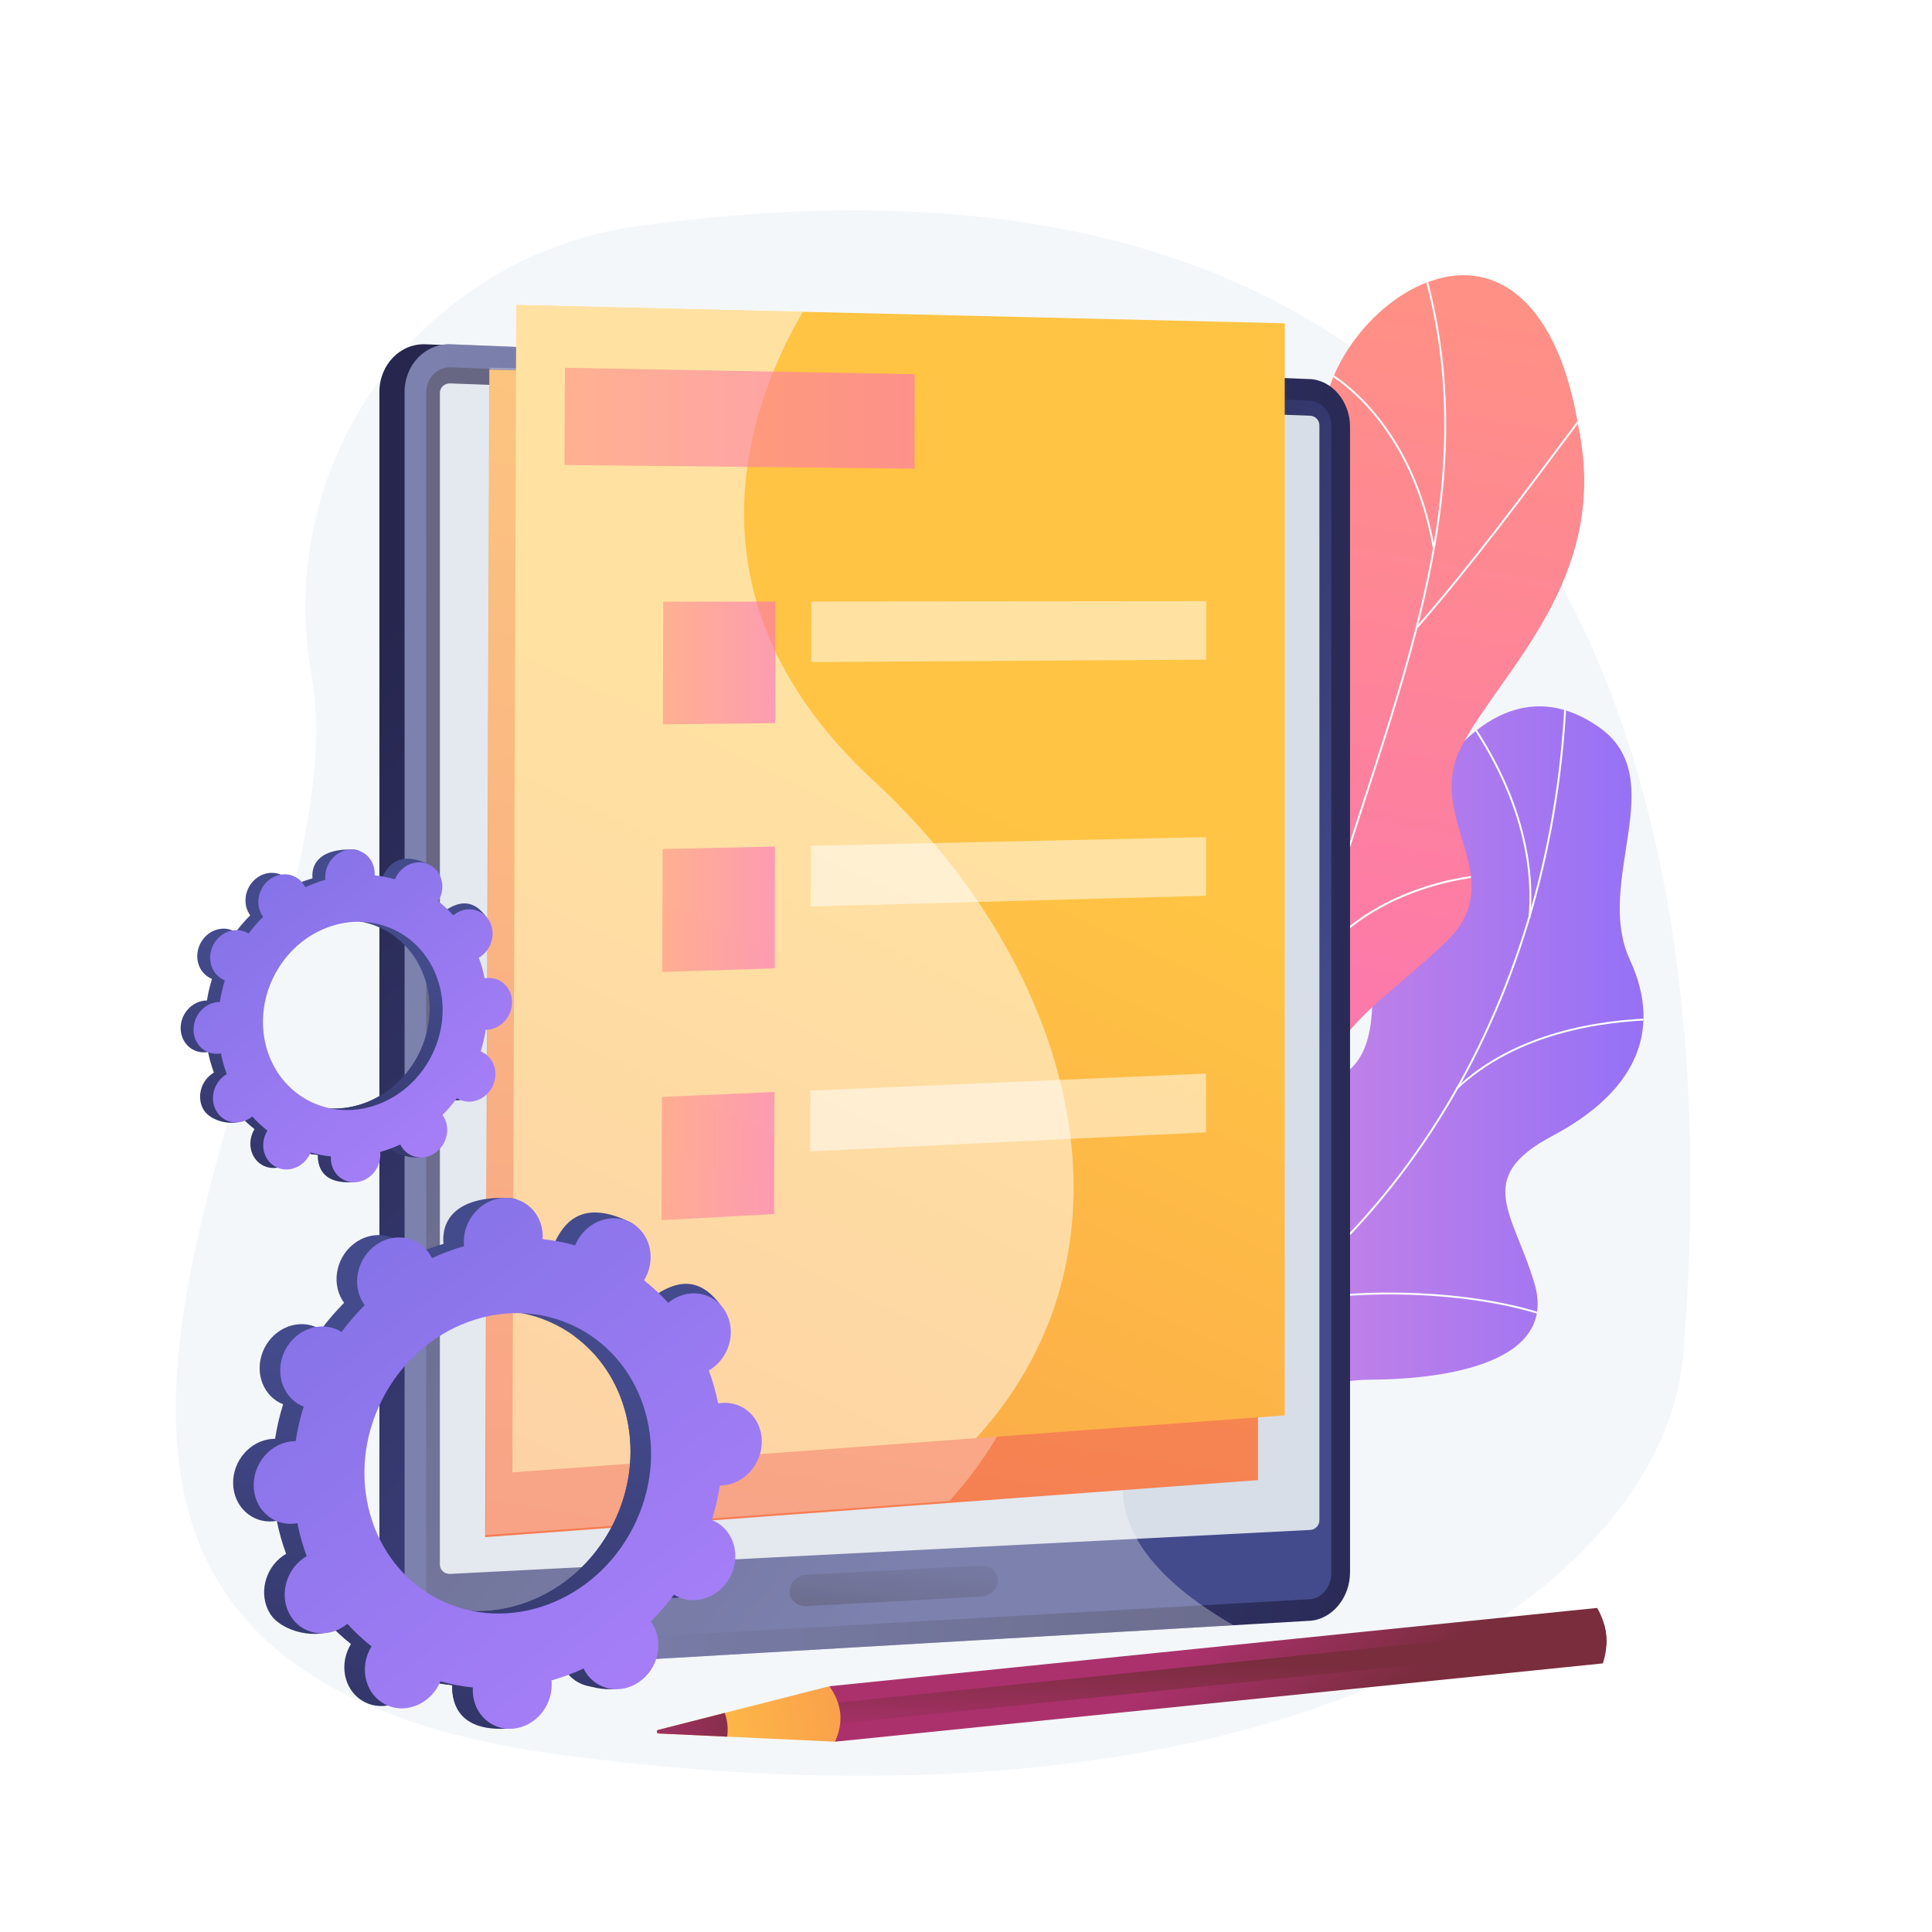 <?xml version="1.0" encoding="utf-8"?>
<!-- Generator: Adobe Illustrator 24.0.2, SVG Export Plug-In . SVG Version: 6.00 Build 0)  -->
<svg version="1.1" xmlns="http://www.w3.org/2000/svg" xmlns:xlink="http://www.w3.org/1999/xlink" x="0px" y="0px"
	 viewBox="0 0 3710 3710" style="enable-background:new 0 0 3710 3710;" xml:space="preserve">
<style type="text/css">
	.st0{fill:#FFFFFF;}
	.st1{fill:#F4F7FA;}
	.st2{fill:url(#SVGID_1_);}
	.st3{clip-path:url(#SVGID_3_);}
	.st4{fill:#FCFDFE;}
	.st5{clip-path:url(#SVGID_5_);fill:url(#SVGID_6_);}
	.st6{clip-path:url(#SVGID_5_);}
	.st7{fill:url(#SVGID_7_);}
	.st8{fill:url(#SVGID_8_);}
	.st9{fill:url(#SVGID_9_);}
	.st10{fill:#D8DEE8;}
	.st11{fill:url(#SVGID_10_);}
	.st12{fill:url(#SVGID_11_);}
	.st13{opacity:0.3;}
	.st14{fill:url(#SVGID_12_);}
	.st15{opacity:0.3;fill:#FFFFFF;}
	.st16{fill:url(#SVGID_13_);}
	.st17{opacity:0.5;fill:#FFFFFF;}
	.st18{opacity:0.6;fill:url(#SVGID_14_);}
	.st19{opacity:0.6;fill:url(#SVGID_15_);}
	.st20{opacity:0.6;fill:url(#SVGID_16_);}
	.st21{opacity:0.6;fill:url(#SVGID_17_);}
	.st22{fill:url(#SVGID_18_);}
	.st23{fill:url(#SVGID_19_);}
	.st24{fill:url(#SVGID_20_);}
	.st25{fill:url(#SVGID_21_);}
	.st26{fill:url(#SVGID_22_);}
	.st27{fill:url(#SVGID_23_);}
	.st28{fill:url(#SVGID_24_);}
	.st29{fill:url(#SVGID_25_);}
	.st30{fill:url(#SVGID_26_);}
	.st31{fill:url(#SVGID_27_);}
</style>
<g id="Background">
	<g>
		<g>
			<rect class="st0" width="3710" height="3710"/>
		</g>
	</g>
</g>
<g id="Illustration">
	<g>
		<path class="st1" d="M1222.21,434.51c-198.93,27.75-377.86,135.52-495.59,298.25s-164.43,366.63-128.36,564.22
			c112.93,618.8-918.5,1886.74,481.84,2073.39c1400.34,186.66,2119.73-317.77,2153.2-777.02
			C3265.21,2155.66,3393.58,131.55,1222.21,434.51z"/>
		<g>
			<g>
				<g>
					<linearGradient id="SVGID_1_" gradientUnits="userSpaceOnUse" x1="2096.851" y1="2091.454" x2="3156.026" y2="2091.454">
						<stop  offset="3.597120e-03" style="stop-color:#E38DDD"/>
						<stop  offset="1" style="stop-color:#9571F6"/>
					</linearGradient>
					<path class="st2" d="M2283.47,2826.52c-16.78-2.64-50.96-23.18-57.66-32.21c-44.6-60.07-135.42-167.12-128.59-245.93
						c1.17-13.46,61.75-24.31,70.54-36.45c36.95-16.3,50.78-19.66,78.29-52.41c81.23-96.68-92.71-287.22,117.42-346.73
						c153.92-43.59,281.36,12.53,271.47-224.82s189.85-663.86,435.45-491.72c140.95,98.79-10.33,296.23,59.44,446.86
						c66.31,143.13,3.25,257.73-149.09,338.34s-74,147.96-34.1,283.35c47.93,162.63-200.81,184.36-316.5,184.6
						C2536.96,2649.6,2299.86,2712.94,2283.47,2826.52z"/>
					<g>
						<defs>
							<path id="SVGID_2_" d="M2059.64,2526.95c33,112.01,61.96,227.35,94.58,340.32c66.24,7.21,144.33,14.08,161.27-67.14
								c23.55-112.92,221.76-151.23,314.85-150.92c115.21,0.38,364.32-21.95,316.31-184.42c-39.97-135.26-118.23-202.75,34.1-283.33
								c152.33-80.58,215.36-195.19,149.08-338.34c-69.75-150.64,81.49-347.98-59.44-446.85
								c-245.58-172.27-445.41,254.62-435.41,491.64s-117.95,182.29-271.4,224.65c-209.5,57.83-37.89,254.49-116.85,344.85
								C2184.81,2528.23,2137.95,2513.69,2059.64,2526.95z"/>
						</defs>
						<clipPath id="SVGID_3_">
							<use xlink:href="#SVGID_2_"  style="overflow:visible;"/>
						</clipPath>
						<g class="st3">
							<path class="st4" d="M2163.44,2678.24l-1.52-3.34c254.59-115.51,466.92-305.88,614.04-550.55
								c139.99-232.8,219.38-510.08,229.59-801.87l3.67,0.13c-10.23,292.4-89.81,570.29-230.11,803.63
								C2631.6,2371.55,2418.7,2562.42,2163.44,2678.24z"/>
							<path class="st4" d="M2974.29,2530.15c-143.23-51.41-384.95-59.35-538.83-17.72l-0.96-3.54
								c154.5-41.8,397.2-33.81,541.03,17.81L2974.29,2530.15z"/>
							<path class="st4" d="M2262.39,2631.97l-2.38-2.79c63.01-53.8,96.4-137.4,99.24-248.46c2.08-81.44-12-175.47-41.87-279.5
								l3.52-1.01c29.97,104.38,44.1,198.79,42.01,280.6C2360.05,2492.96,2326.23,2577.46,2262.39,2631.97z"/>
							<path class="st4" d="M2797.73,2092.35l-2.52-2.66c113.58-107.54,276.12-132.67,392.48-134.81l0.06,3.67
								C3072.05,1960.67,2910.46,1985.61,2797.73,2092.35z"/>
							<path class="st4" d="M2938.72,1763.23l-3.65-0.37c7.54-75.25-0.42-228.73-138.51-411.21l2.92-2.21
								C2938.33,1532.92,2946.32,1687.45,2938.72,1763.23z"/>
						</g>
					</g>
				</g>
			</g>
			<g>
				<g>
					<defs>
						<path id="SVGID_4_" d="M2453.3,2547.55c-91.17-12.28-182.28-26.65-273.24-43.1c-1.46,1.35-33.7-196.11,59.01-300.99
							c183.37-203.24,56.01-382.09,19.01-488.54c-58.97-150.02-31.92-333.56,134.5-301.27c162.08,27.58,182.56-305.66,151.53-561.81
							c-25.34-124.55,90.6-277.45,207.72-313.49c119.53-39.81,240.23,37.23,279.95,285.62c59.06,287.43-149.09,463.73-225.19,609.13
							c-74.88,142.73,104.73,255.29-37.19,382.68c-119.3,113.11-270.38,195.21-213.05,334.76
							C2615.19,2288.49,2602.89,2402,2453.3,2547.55z"/>
					</defs>
					<clipPath id="SVGID_5_">
						<use xlink:href="#SVGID_4_"  style="overflow:visible;"/>
					</clipPath>
					
						<linearGradient id="SVGID_6_" gradientUnits="userSpaceOnUse" x1="2343.184" y1="577.275" x2="1689.687" y2="2434.585" gradientTransform="matrix(-0.873 -0.487 -0.487 0.873 5080.304 1215.759)">
						<stop  offset="0" style="stop-color:#FF9085"/>
						<stop  offset="1" style="stop-color:#FB6FBB"/>
					</linearGradient>
					<path class="st5" d="M2453.3,2547.55c-91.17-12.28-182.28-26.65-273.24-43.1c-1.46,1.35-33.7-196.11,59.01-300.99
						c183.37-203.24,56.01-382.09,19.01-488.54c-58.4-149.91-30.63-313.36,122.62-317.64c169.94-8.07,197.33-289.84,163.41-545.44
						c-25.34-124.55,90.6-277.45,207.72-313.49c119.53-39.81,240.23,37.23,279.95,285.62c59.06,287.43-149.09,463.73-225.19,609.13
						c-74.88,142.73,104.73,255.29-37.19,382.68c-119.3,113.11-270.38,195.21-213.05,334.76
						C2615.19,2288.49,2602.89,2402,2453.3,2547.55z"/>
					<g class="st6">
						<path class="st4" d="M2331.72,2560.78l-3.66-0.01c-0.05-1.76,81.83-418.92,226.89-825.85
							c19.91-65.83,41.6-132.25,62.58-196.48c56.18-172,114.27-349.86,140.74-526.57c29.58-197.52,16.02-374.93-41.45-542.37
							l3.47-1.19c57.67,168.01,71.28,345.98,41.61,544.1c-26.51,177.01-84.65,355.02-140.88,527.16
							c-20.98,64.21-42.66,130.61-62.59,196.49C2420.1,2124.12,2332.74,2547.78,2331.72,2560.78z"/>
						<path class="st4" d="M2722.29,1206.05l-2.76-2.42c100.09-113.96,220.56-275.66,285.28-362.53
							c52.06-69.87,52.4-69.8,54.53-69.49l-0.52,3.63l0.26-1.82l0.77,1.63c-2.65,1.87-24.48,31.16-52.1,68.24
							C2943,930.2,2822.47,1091.97,2722.29,1206.05z"/>
						<path class="st4" d="M2751.1,1051.07c-22.57-128.95-76.81-213.29-118.34-261.33c-45.88-53.08-87.79-75.92-92.05-76.38
							c0.01,0.01,0.42,0.03,0.86-0.27l-2.08-3.02c0.92-0.63,2-0.49,4.47,0.54c11.29,4.74,53.58,30.48,98.28,84.68
							c56.31,68.26,95.2,156.49,112.46,255.15L2751.1,1051.07z"/>
						<path class="st4" d="M2472.58,2000.91l-3.65-0.39c12.85-120.38-16.74-249.33-87.93-383.28
							c-37.13-69.86-84.23-138.17-139.99-203.03c-4.04-4.7-5.46-6.37-5.91-7.12l3.15-1.88c0.33,0.54,2.63,3.22,5.54,6.61
							c55.94,65.07,103.19,133.6,140.44,203.7C2455.79,1750.13,2485.51,1879.79,2472.58,2000.91z"/>
						<path class="st4" d="M2512.06,1873.86l-3.14-1.89c107.03-177.71,336.94-192.68,338.85-192.08l1.39,1.7l-1.24,1.82l-0.6-1.71
							l-0.14,1.79c0,0-0.01,0-0.02,0C2844.15,1683.49,2617.49,1698.79,2512.06,1873.86z M2846.7,1679.94l0.61,1.72L2846.7,1679.94z"
							/>
						<path class="st4" d="M2346.08,2492.71l-3.67-0.09c1.29-52.36-18.51-141.34-120.11-267.92c-5.51-6.86-5.51-6.86-5.38-7.89
							l3.64,0.48l-1.82-0.24l1.67-0.71c0.29,0.52,2.35,3.09,4.74,6.07C2327.46,2349.85,2347.38,2439.74,2346.08,2492.71z"/>
						<path class="st4" d="M2367.99,2393.85l-3.53-0.98c11.05-39.94,55.5-118.49,229.04-195.71c2.4-1.07,3.94-1.75,4.49-2.04
							l1.72,3.24c-0.58,0.31-2.2,1.03-4.72,2.15C2422.83,2277.12,2378.87,2354.53,2367.99,2393.85z"/>
					</g>
				</g>
			</g>
		</g>
		<g>
			<g>
				
					<linearGradient id="SVGID_7_" gradientUnits="userSpaceOnUse" x1="2655.325" y1="4588.883" x2="893.544" y2="6187.68" gradientTransform="matrix(0 -1 1 0 -3755.802 3738.606)">
					<stop  offset="3.597000e-03" style="stop-color:#26264F"/>
					<stop  offset="1" style="stop-color:#444B8C"/>
				</linearGradient>
				<path class="st7" d="M2544.05,3019.24c0,48.86-34.67,90.64-77.42,93.14l-1649.13,96.25c-48.98,2.86-88.96-37.57-88.96-90.12
					V752.84c0-52.56,39.99-93.69,88.96-91.71l1649.13,66.83c42.75,1.73,77.42,42.89,77.42,91.76V3019.24z"/>
				<linearGradient id="SVGID_8_" gradientUnits="userSpaceOnUse" x1="812.285" y1="1936.298" x2="2821.53" y2="1880.313">
					<stop  offset="0" style="stop-color:#444B8C"/>
					<stop  offset="0.996" style="stop-color:#26264F"/>
				</linearGradient>
				<path class="st8" d="M2592.47,3019.24c0,48.86-34.67,90.64-77.42,93.14l-1649.13,96.25c-48.98,2.86-88.96-37.57-88.96-90.12
					V752.84c0-52.56,39.98-93.69,88.96-91.71l1649.13,66.83c42.75,1.73,77.42,42.89,77.42,91.76V3019.24z"/>
				
					<linearGradient id="SVGID_9_" gradientUnits="userSpaceOnUse" x1="1324.404" y1="5990.061" x2="2319.708" y2="4773.579" gradientTransform="matrix(0 -1 1 0 -3755.802 3738.606)">
					<stop  offset="0" style="stop-color:#444B8C"/>
					<stop  offset="0.996" style="stop-color:#26264F"/>
				</linearGradient>
				<path class="st9" d="M818.45,754.37v2361.88c0,28.09,21.28,49.66,47.47,48.17l1304.28-73.89l344.84-19.54
					c22.91-1.3,41.44-23.59,41.44-49.78V818.39c0-26.2-18.54-48.16-41.44-49.04l-357.29-13.87L865.92,705.35
					C839.73,704.33,818.45,726.28,818.45,754.37z"/>
				<path class="st10" d="M2533.64,2919.34c0,9.75-7.81,18.07-17.42,18.56l-1651.63,84.45c-10.98,0.56-19.91-7.47-19.91-17.89
					V754.41c0-10.43,8.94-18.58,19.91-18.17l1651.63,62.11c9.6,0.36,17.42,8.58,17.42,18.33V2919.34z"/>
				<linearGradient id="SVGID_10_" gradientUnits="userSpaceOnUse" x1="1732.439" y1="2921.067" x2="1699.216" y2="3174.078">
					<stop  offset="0" style="stop-color:#444B8C"/>
					<stop  offset="0.996" style="stop-color:#26264F"/>
				</linearGradient>
				<path class="st11" d="M1884.31,3065.77l-335.37,18.44c-17.93,0.99-32.49-11.45-32.49-27.77v-1.23
					c0-16.32,14.55-30.32,32.49-31.27l335.37-17.64c17.43-0.92,31.54,11.36,31.54,27.43v1.21
					C1915.85,3051.02,1901.74,3064.82,1884.31,3065.77z"/>
				<linearGradient id="SVGID_11_" gradientUnits="userSpaceOnUse" x1="1709.226" y1="729.021" x2="1728.043" y2="749.756">
					<stop  offset="0" style="stop-color:#FF9085"/>
					<stop  offset="1" style="stop-color:#FB6FBB"/>
				</linearGradient>
				<path class="st12" d="M1734.92,739.07c0,8.68-7.68,15.43-17.17,15.07c-9.49-0.36-17.19-7.71-17.19-16.4
					c0-8.7,7.7-15.44,17.19-15.07C1727.24,723.05,1734.92,730.39,1734.92,739.07z"/>
			</g>
			<g class="st13">
				<path class="st0" d="M2155.97,2864.42c-6.72-144.15,153.55-228.69,138.15-432.05c-1.39-18.35-15.71-175.71-142.36-282.38
					c-113.73-95.78-209.33-59.75-419.83-136.15c-147.53-53.55-313.39-113.74-380.47-234.52
					c-133.21-239.85,247.45-479.42,169.54-789.92c-22.33-88.97-85.36-198.04-251.85-311.93l-403.23-16.34
					c-48.98-1.98-88.96,39.15-88.96,91.71v2365.67c0,52.56,39.98,92.98,88.96,90.12l1502.59-87.7
					C2208.47,3028.41,2159.47,2939.52,2155.97,2864.42z"/>
			</g>
		</g>
		<g>
			<g>
				<linearGradient id="SVGID_12_" gradientUnits="userSpaceOnUse" x1="1391.36" y1="3592.904" x2="2000.038" y2="-269.55">
					<stop  offset="3.597000e-03" style="stop-color:#F36F56"/>
					<stop  offset="1" style="stop-color:#FFC444"/>
				</linearGradient>
				<polygon class="st14" points="2415.69,2842.28 931.68,2951.72 939.65,709.89 2415.69,745.16 				"/>
				<polygon class="st0" points="1703.16,1024.3 1031.15,1017.32 1031.74,830.52 1703.45,842.96 				"/>
				<polygon class="st0" points="1420.54,1497.43 1204.87,1499.74 1205.51,1264.14 1421.07,1264.17 				"/>
				<polygon class="st0" points="2248.13,1375.53 1489.67,1380.13 1489.91,1263.83 2248.17,1263.18 				"/>
				<polygon class="st0" points="1419.49,1968.24 1203.57,1975.29 1204.22,1739.17 1420.02,1734.47 				"/>
				<polygon class="st0" points="2247.98,1828.89 1488.7,1849.48 1488.94,1732.93 2248.02,1716.31 				"/>
				<polygon class="st0" points="1418.44,2440.06 1202.28,2451.87 1202.92,2215.24 1418.96,2205.79 				"/>
				<polygon class="st0" points="2247.82,2283.19 1487.72,2319.83 1487.96,2203.04 2247.86,2170.38 				"/>
			</g>
			<path class="st15" d="M1823.17,2882.22l-890.68,65.7l7.56-2241.83l550.19,13.15c-107.58,185.03-238.85,554.65,136.56,901.06
				C2008.33,1972.35,2161.28,2510.58,1823.17,2882.22z"/>
			<linearGradient id="SVGID_13_" gradientUnits="userSpaceOnUse" x1="-94.668" y1="5521.956" x2="1804.838" y2="1491.29">
				<stop  offset="3.597000e-03" style="stop-color:#F36F56"/>
				<stop  offset="1" style="stop-color:#FFC444"/>
			</linearGradient>
			<polygon class="st16" points="2467.04,620.8 2467.04,2717.95 1874.53,2761.68 983.85,2827.38 991.4,585.54 1541.59,598.69 			"/>
			<path class="st17" d="M1874.53,2761.68l-890.68,65.7l7.56-2241.83l550.19,13.15c-107.58,185.03-238.85,554.65,136.56,901.06
				C2059.68,1851.81,2212.63,2390.03,1874.53,2761.68z"/>
			<linearGradient id="SVGID_14_" gradientUnits="userSpaceOnUse" x1="1084.124" y1="803.063" x2="1756.423" y2="803.063">
				<stop  offset="0" style="stop-color:#FF9085"/>
				<stop  offset="1" style="stop-color:#FB6FBB"/>
			</linearGradient>
			<polygon class="st18" points="1756.13,899.95 1084.12,892.97 1084.71,706.18 1756.42,718.62 			"/>
			<linearGradient id="SVGID_15_" gradientUnits="userSpaceOnUse" x1="1272.977" y1="1273.137" x2="1489.172" y2="1273.137">
				<stop  offset="0" style="stop-color:#FF9085"/>
				<stop  offset="1" style="stop-color:#FB6FBB"/>
			</linearGradient>
			<polygon class="st19" points="1488.65,1388.62 1272.98,1390.94 1273.62,1155.33 1489.17,1155.36 			"/>
			<polygon class="st17" points="2316.24,1266.72 1557.78,1271.33 1558.02,1155.03 2316.28,1154.38 			"/>
			<linearGradient id="SVGID_16_" gradientUnits="userSpaceOnUse" x1="1271.681" y1="1746.078" x2="1488.121" y2="1746.078">
				<stop  offset="0" style="stop-color:#FF9085"/>
				<stop  offset="1" style="stop-color:#FB6FBB"/>
			</linearGradient>
			<polygon class="st20" points="1487.6,1859.43 1271.68,1866.49 1272.32,1630.37 1488.12,1625.67 			"/>
			<polygon class="st17" points="2316.08,1720.08 1556.8,1740.68 1557.04,1624.13 2316.12,1607.51 			"/>
			<linearGradient id="SVGID_17_" gradientUnits="userSpaceOnUse" x1="1270.382" y1="2220.029" x2="1487.068" y2="2220.029">
				<stop  offset="0" style="stop-color:#FF9085"/>
				<stop  offset="1" style="stop-color:#FB6FBB"/>
			</linearGradient>
			<polygon class="st21" points="1486.55,2331.26 1270.38,2343.07 1271.03,2106.44 1487.07,2096.99 			"/>
			<polygon class="st17" points="2315.93,2174.38 1555.82,2211.03 1556.07,2094.23 2315.97,2061.57 			"/>
		</g>
		<g>
			
				<linearGradient id="SVGID_18_" gradientUnits="userSpaceOnUse" x1="10575.57" y1="-556.777" x2="10833.53" y2="-393.951" gradientTransform="matrix(0.101 0.995 0.995 -0.101 1778.656 -7410.654)">
				<stop  offset="0" style="stop-color:#AB316D"/>
				<stop  offset="1" style="stop-color:#792D3D"/>
			</linearGradient>
			<path class="st22" d="M3077.89,3194.19c12.16-37.1,8.54-72.6-10.86-106.49l-1474.45,150.37l10.86,106.49L3077.89,3194.19z"/>
			
				<linearGradient id="SVGID_19_" gradientUnits="userSpaceOnUse" x1="10775.711" y1="-540.01" x2="10598.17" y2="-514.385" gradientTransform="matrix(0.101 0.995 0.995 -0.101 1778.656 -7410.654)">
				<stop  offset="0" style="stop-color:#AB316D"/>
				<stop  offset="1" style="stop-color:#792D3D"/>
			</linearGradient>
			<path class="st23" d="M3080.45,3119.44c3.64,13.12,5.06,26.46,4.24,40.03L1600,3310.89l-4.08-40.05L3080.45,3119.44z"/>
			
				<linearGradient id="SVGID_20_" gradientUnits="userSpaceOnUse" x1="10661.806" y1="-1602.71" x2="10574.229" y2="-729.136" gradientTransform="matrix(0.101 0.995 0.995 -0.101 1778.656 -7410.654)">
				<stop  offset="0" style="stop-color:#FFC444"/>
				<stop  offset="0.996" style="stop-color:#F36F56"/>
			</linearGradient>
			<path class="st24" d="M1603.44,3344.56c16.93-37.18,13.55-72.7-10.86-106.49l-328.69,83.82c-3.76,1.11-3.2,6.6,0.71,6.92
				L1603.44,3344.56z"/>
			
				<linearGradient id="SVGID_21_" gradientUnits="userSpaceOnUse" x1="10632.81" y1="-1679.062" x2="10625.491" y2="-1364.361" gradientTransform="matrix(0.101 0.995 0.995 -0.101 1778.656 -7410.654)">
				<stop  offset="0" style="stop-color:#AB316D"/>
				<stop  offset="1" style="stop-color:#792D3D"/>
			</linearGradient>
			<path class="st25" d="M1263.89,3321.89l127.77-32.58c5.38,14.9,6.92,30.11,4.71,45.63l-131.77-6.12
				C1260.69,3328.49,1260.13,3323,1263.89,3321.89z"/>
		</g>
		<g>
			<linearGradient id="SVGID_22_" gradientUnits="userSpaceOnUse" x1="957.137" y1="2633.035" x2="808.595" y2="3821.374">
				<stop  offset="0" style="stop-color:#444B8C"/>
				<stop  offset="0.996" style="stop-color:#26264F"/>
			</linearGradient>
			<path class="st26" d="M1260.27,3060.83c36.68,18.62,82.77,1.52,102.93-38.19c20.17-39.72,6.78-87.01-29.9-105.64
				c-1.9-0.97-3.84-1.78-5.79-2.55c6.82-21.98,11.95-44.13,15.4-66.29c2.1-0.01,4.21-0.04,6.36-0.23
				c41.85-3.73,75.06-42.19,74.19-85.9c-0.88-43.71-35.51-76.12-77.36-72.39c-2.19,0.2-4.34,0.54-6.47,0.92
				c-4.37-21.66-10.36-42.82-17.92-63.3c1.93-1.13,3.84-2.29,5.71-3.6c35.8-25.08,47.25-74.59,25.57-110.58
				c-21.68-35.99-68.29-44.83-104.09-19.74c-1.84,1.29-3.56,2.67-5.27,4.08c-14.14-15.63-29.65-30.12-46.43-43.34
				c1.18-1.93,2.33-3.89,3.38-5.95c20.17-39.72,46.52-83.11,9.55-101.15c-85.52-41.75-122.22-6.01-142.39,33.71
				c-1.04,2.06-1.94,4.15-2.81,6.24c-20.58-5.75-41.43-9.72-62.39-11.91c0.13-2.21,0.23-4.42,0.19-6.66
				c-0.88-43.71,12.09-67.36-29.92-68.18c-91.61-1.78-122.51,37.98-121.64,81.69c0.05,2.29,0.24,4.52,0.46,6.74
				c-20.99,5.98-41.61,13.63-61.68,22.89c-0.95-1.95-1.94-3.89-3.08-5.77c-21.68-35.99-68.29-44.83-104.09-19.74
				c-35.81,25.09-47.25,74.59-25.57,110.58c1.11,1.84,2.33,3.57,3.56,5.27c-15.86,15.86-30.71,33.08-44.43,51.55
				c-1.77-1.11-3.57-2.2-5.47-3.17c-36.68-18.62-82.77-1.52-102.93,38.19s-6.78,87.02,29.9,105.64c1.9,0.96,3.84,1.78,5.79,2.55
				c-6.81,21.98-11.95,44.13-15.4,66.29c-2.1,0.01-4.21,0.04-6.36,0.23c-41.85,3.73-75.07,42.19-74.19,85.9
				c0.88,43.71,35.51,76.12,77.36,72.39c2.19-0.19,4.34-0.54,6.47-0.92c4.37,21.66,10.36,42.82,17.92,63.3
				c-1.92,1.13-3.84,2.29-5.71,3.6c-35.8,25.08-47.25,74.59-25.57,110.58c21.68,35.99,93.47,52.71,129.28,27.62
				c1.84-1.29-21.62-10.55-19.92-11.96c14.14,15.63,29.65,30.12,46.43,43.34c-1.18,1.93-2.33,3.89-3.38,5.95
				c-20.17,39.72-6.78,87.01,29.9,105.64c36.68,18.62,82.77,1.52,102.93-38.2c1.04-2.06,1.95-4.15,2.81-6.24
				c20.58,5.75,41.43,9.72,62.39,11.91c-0.13,2.21-0.23,4.42-0.19,6.66c0.88,43.71,35.51,76.12,77.36,72.39
				c41.85-3.73,75.07-42.19,74.19-85.9c-0.05-2.28-0.24-4.52-0.46-6.74c20.99-5.98,41.61-13.63,61.68-22.89
				c0.95,1.95,1.94,3.89,3.08,5.77c21.68,35.99,68.29,44.83,104.09,19.74c35.81-25.09,47.25-74.59,25.57-110.58
				c-1.11-1.84-2.33-3.57-3.56-5.27c15.86-15.86,30.71-33.08,44.43-51.55C1256.57,3058.78,1258.37,3059.87,1260.27,3060.83z
				 M803,3066.63c-133.18-67.62-181.79-239.34-108.57-383.55c73.22-144.21,240.54-206.3,373.72-138.68
				c133.18,67.62,181.79,239.34,108.57,383.55C1103.51,3072.17,936.19,3134.25,803,3066.63z"/>
			<linearGradient id="SVGID_23_" gradientUnits="userSpaceOnUse" x1="1173.32" y1="2660.058" x2="1024.777" y2="3848.401">
				<stop  offset="0" style="stop-color:#444B8C"/>
				<stop  offset="0.996" style="stop-color:#26264F"/>
			</linearGradient>
			<path class="st27" d="M1349.27,2847.93c41.85-3.73,75.06-42.19,74.19-85.9c-0.88-43.71-35.51-76.12-77.36-72.39
				c-2.19,0.19-4.34,0.54-6.47,0.92c-4.37-21.66-10.36-42.82-17.92-63.3c1.93-1.12,3.84-2.29,5.71-3.6
				c35.8-25.08,80.1-85.7,54.84-119.27c-47.94-63.72-97.56-36.14-133.37-11.06c-1.84,1.29-3.56,2.67-5.27,4.08
				c-14.14-15.63-29.65-30.12-46.43-43.34c1.18-1.93,2.33-3.89,3.38-5.95c10.98-21.62,11.94-45.45,4.69-65.71
				c-34.58,60.87-68.7,121.99-102.21,183.45c106.25,77.86,140.08,231.29,73.66,362.09c-56.28,110.85-168.15,173.09-277.38,165.29
				c-4.87,12.64-9.66,25.34-14.88,37.86c-14.16,33.96-30.25,67.23-46.35,100.44c10.13,1.91,20.3,3.41,30.51,4.48
				c-0.13,2.21-0.23,4.42-0.19,6.66c0.88,43.71,27.41,80.85,103.26,76.82c41.96-2.23,49.17-46.62,48.29-90.33
				c-0.05-2.28-0.24-4.52-0.46-6.74c20.99-5.98,41.61-13.63,61.68-22.89c0.95,1.95,1.94,3.89,3.08,5.77
				c21.68,35.99,96.91,51.28,132.71,26.19c35.81-25.09,18.63-81.05-3.05-117.04c-1.11-1.84-2.33-3.57-3.56-5.27
				c15.86-15.86,30.71-33.08,44.43-51.55c1.77,1.11,3.57,2.2,5.47,3.16c36.68,18.63,82.77,1.52,102.93-38.19
				c20.17-39.72,6.78-87.02-29.9-105.64c-1.9-0.96-3.84-1.78-5.79-2.55c6.82-21.98,11.95-44.13,15.4-66.28
				C1345.02,2848.15,1347.13,2848.12,1349.27,2847.93z"/>
			<linearGradient id="SVGID_24_" gradientUnits="userSpaceOnUse" x1="1359.261" y1="3296.699" x2="-43.607" y2="1519.734">
				<stop  offset="0" style="stop-color:#AA80F9"/>
				<stop  offset="0.996" style="stop-color:#6165D7"/>
			</linearGradient>
			<path class="st28" d="M1299.73,3065.32c36.68,18.62,82.77,1.52,102.93-38.2s6.78-87.01-29.9-105.64
				c-1.9-0.96-3.84-1.78-5.79-2.55c6.82-21.98,11.95-44.13,15.4-66.29c2.1-0.01,4.21-0.04,6.36-0.23
				c41.85-3.73,75.06-42.19,74.19-85.9c-0.88-43.71-35.51-76.12-77.36-72.39c-2.19,0.2-4.34,0.54-6.47,0.92
				c-4.37-21.66-10.36-42.82-17.92-63.3c1.93-1.13,3.84-2.29,5.71-3.6c35.8-25.08,47.25-74.59,25.57-110.58
				c-21.68-35.99-68.29-44.83-104.09-19.74c-1.84,1.29-3.56,2.67-5.27,4.08c-14.14-15.63-29.65-30.12-46.43-43.34
				c1.18-1.93,2.33-3.89,3.38-5.95c20.17-39.72,6.78-87.01-29.9-105.64c-36.68-18.62-82.77-1.52-102.93,38.2
				c-1.05,2.06-1.95,4.15-2.81,6.24c-20.58-5.75-41.43-9.72-62.39-11.91c0.13-2.21,0.23-4.42,0.19-6.66
				c-0.88-43.71-35.51-76.12-77.36-72.39c-41.85,3.73-75.07,42.19-74.19,85.9c0.05,2.29,0.24,4.52,0.46,6.74
				c-20.99,5.98-41.61,13.64-61.68,22.89c-0.95-1.95-1.94-3.89-3.08-5.77c-21.68-35.99-68.29-44.83-104.09-19.74
				c-35.81,25.09-47.25,74.59-25.57,110.58c1.11,1.84,2.33,3.57,3.56,5.27c-15.86,15.86-30.71,33.08-44.43,51.55
				c-1.77-1.11-3.57-2.2-5.47-3.17c-36.68-18.62-82.77-1.52-102.93,38.2c-20.17,39.72-6.78,87.01,29.9,105.64
				c1.9,0.97,3.84,1.78,5.79,2.55c-6.82,21.98-11.95,44.13-15.4,66.29c-2.1,0.01-4.21,0.04-6.36,0.23
				c-41.85,3.73-75.07,42.19-74.19,85.9c0.88,43.71,35.51,76.12,77.36,72.39c2.19-0.19,4.33-0.54,6.47-0.92
				c4.37,21.66,10.36,42.82,17.92,63.3c-1.92,1.13-3.84,2.29-5.71,3.6c-35.81,25.08-47.25,74.59-25.57,110.58
				c21.68,35.99,68.29,44.83,104.09,19.74c1.83-1.29,3.56-2.67,5.27-4.08c14.14,15.63,29.65,30.12,46.43,43.34
				c-1.18,1.93-2.34,3.89-3.38,5.95c-20.17,39.72-6.78,87.01,29.9,105.64c36.68,18.62,82.77,1.52,102.93-38.2
				c1.05-2.06,1.94-4.15,2.81-6.24c20.58,5.75,41.43,9.72,62.39,11.91c-0.13,2.21-0.23,4.42-0.19,6.66
				c0.88,43.71,35.51,76.12,77.36,72.39c41.85-3.73,75.07-42.19,74.19-85.9c-0.04-2.28-0.24-4.52-0.46-6.74
				c20.99-5.98,41.61-13.63,61.68-22.89c0.95,1.95,1.94,3.89,3.08,5.77c21.68,35.99,68.29,44.83,104.09,19.74
				c35.81-25.09,47.25-74.59,25.57-110.58c-1.11-1.84-2.33-3.57-3.56-5.27c15.86-15.86,30.71-33.08,44.43-51.55
				C1296.03,3063.26,1297.83,3064.35,1299.73,3065.32z M842.46,3071.12c-133.18-67.62-181.79-239.34-108.58-383.55
				c73.22-144.21,240.54-206.3,373.72-138.68s181.79,239.34,108.58,383.55C1142.96,3076.65,975.64,3138.74,842.46,3071.12z"/>
		</g>
		<g>
			<linearGradient id="SVGID_25_" gradientUnits="userSpaceOnUse" x1="666.23" y1="1839.901" x2="573.129" y2="2584.713">
				<stop  offset="0" style="stop-color:#444B8C"/>
				<stop  offset="0.996" style="stop-color:#26264F"/>
			</linearGradient>
			<path class="st29" d="M856.23,2108.03c22.99,11.67,51.87,0.96,64.51-23.94c12.64-24.89,4.25-54.54-18.74-66.21
				c-1.19-0.61-2.41-1.11-3.63-1.6c4.27-13.77,7.49-27.66,9.65-41.55c1.32,0,2.64-0.03,3.98-0.15c26.23-2.34,47.05-26.44,46.5-53.84
				c-0.55-27.4-22.26-47.71-48.49-45.37c-1.37,0.12-2.72,0.34-4.06,0.58c-2.74-13.58-6.49-26.84-11.23-39.67
				c1.21-0.71,2.41-1.44,3.58-2.26c22.44-15.72,29.62-46.75,16.03-69.31c-13.59-22.56-42.8-28.1-65.24-12.37
				c-1.15,0.81-2.23,1.68-3.3,2.56c-8.86-9.8-18.58-18.88-29.1-27.17c0.74-1.21,1.46-2.44,2.12-3.73
				c12.64-24.89,29.16-52.09,5.98-63.4c-53.6-26.17-76.6-3.77-89.24,21.13c-0.65,1.29-1.22,2.6-1.76,3.91
				c-12.9-3.6-25.96-6.09-39.11-7.47c0.08-1.38,0.15-2.77,0.12-4.18c-0.55-27.39,7.58-42.22-18.75-42.73
				c-57.42-1.12-76.79,23.8-76.24,51.2c0.03,1.43,0.15,2.83,0.29,4.22c-13.16,3.75-26.08,8.55-38.66,14.35
				c-0.6-1.22-1.22-2.44-1.93-3.62c-13.59-22.56-42.8-28.1-65.24-12.37c-22.44,15.72-29.62,46.75-16.03,69.31
				c0.7,1.16,1.46,2.24,2.23,3.3c-9.94,9.94-19.25,20.73-27.85,32.31c-1.11-0.7-2.24-1.38-3.43-1.98
				c-22.99-11.67-51.88-0.96-64.51,23.94c-12.64,24.89-4.25,54.54,18.74,66.21c1.19,0.6,2.41,1.11,3.63,1.6
				c-4.27,13.77-7.49,27.66-9.65,41.55c-1.32,0-2.64,0.03-3.98,0.14c-26.23,2.34-47.05,26.44-46.5,53.84
				c0.55,27.4,22.26,47.71,48.49,45.37c1.37-0.12,2.72-0.34,4.06-0.58c2.74,13.58,6.49,26.84,11.23,39.67
				c-1.21,0.71-2.41,1.44-3.58,2.26c-22.44,15.72-29.62,46.75-16.03,69.31c13.59,22.56,58.59,33.04,81.03,17.31
				c1.15-0.81-13.55-6.62-12.48-7.5c8.86,9.8,18.59,18.88,29.1,27.17c-0.74,1.21-1.46,2.44-2.12,3.73
				c-12.64,24.89-4.25,54.54,18.74,66.21c22.99,11.67,51.88,0.95,64.51-23.94c0.65-1.29,1.22-2.6,1.76-3.91
				c12.9,3.6,25.96,6.09,39.11,7.46c-0.08,1.38-0.15,2.77-0.12,4.18c0.55,27.39,22.26,47.71,48.49,45.37
				c26.23-2.34,47.05-26.44,46.5-53.84c-0.03-1.43-0.15-2.83-0.29-4.22c13.16-3.75,26.08-8.55,38.66-14.35
				c0.6,1.22,1.22,2.44,1.93,3.61c13.59,22.56,42.8,28.1,65.24,12.37c22.44-15.72,29.62-46.75,16.03-69.31
				c-0.7-1.15-1.46-2.23-2.23-3.3c9.94-9.94,19.25-20.73,27.85-32.31C853.91,2106.74,855.03,2107.43,856.23,2108.03z
				 M569.62,2111.67c-83.47-42.38-113.94-150.01-68.05-240.4c45.89-90.39,150.76-129.3,234.24-86.92
				c83.47,42.38,113.94,150.01,68.05,240.4C757.97,2115.13,653.1,2154.05,569.62,2111.67z"/>
			<linearGradient id="SVGID_26_" gradientUnits="userSpaceOnUse" x1="801.726" y1="1856.839" x2="708.625" y2="2601.652">
				<stop  offset="0" style="stop-color:#444B8C"/>
				<stop  offset="0.996" style="stop-color:#26264F"/>
			</linearGradient>
			<path class="st30" d="M912.01,1974.59c26.23-2.34,47.05-26.44,46.5-53.84c-0.55-27.4-22.26-47.71-48.49-45.37
				c-1.37,0.12-2.72,0.34-4.06,0.58c-2.74-13.58-6.49-26.84-11.23-39.67c1.21-0.7,2.41-1.44,3.58-2.26
				c22.44-15.72,50.2-53.71,34.37-74.75c-30.05-39.94-61.15-22.65-83.59-6.93c-1.15,0.81-2.23,1.68-3.3,2.56
				c-8.86-9.8-18.59-18.88-29.1-27.17c0.74-1.21,1.46-2.44,2.12-3.73c6.88-13.55,7.49-28.49,2.94-41.19
				c-21.68,38.15-43.06,76.46-64.06,114.98c66.59,48.8,87.79,144.96,46.17,226.95c-35.27,69.47-105.39,108.49-173.85,103.6
				c-3.05,7.92-6.05,15.88-9.32,23.73c-8.87,21.29-18.96,42.13-29.05,62.96c6.35,1.2,12.73,2.14,19.12,2.81
				c-0.08,1.39-0.15,2.77-0.12,4.18c0.55,27.4,17.18,50.67,64.72,48.15c26.3-1.4,30.82-29.22,30.27-56.62
				c-0.03-1.43-0.15-2.83-0.29-4.22c13.16-3.75,26.08-8.55,38.66-14.35c0.6,1.22,1.22,2.44,1.93,3.61
				c13.59,22.56,60.74,32.14,83.18,16.42c22.44-15.72,11.68-50.8-1.91-73.35c-0.7-1.16-1.46-2.24-2.23-3.3
				c9.94-9.94,19.25-20.73,27.85-32.31c1.11,0.7,2.24,1.38,3.43,1.98c22.99,11.67,51.87,0.96,64.51-23.94
				c12.64-24.89,4.25-54.54-18.74-66.21c-1.19-0.6-2.41-1.11-3.63-1.6c4.27-13.77,7.49-27.66,9.65-41.54
				C909.34,1974.73,910.66,1974.71,912.01,1974.59z"/>
			<linearGradient id="SVGID_27_" gradientUnits="userSpaceOnUse" x1="918.268" y1="2255.864" x2="38.997" y2="1142.121">
				<stop  offset="0" style="stop-color:#AA80F9"/>
				<stop  offset="0.996" style="stop-color:#6165D7"/>
			</linearGradient>
			<path class="st31" d="M880.95,2110.84c22.99,11.67,51.87,0.96,64.51-23.94c12.64-24.89,4.25-54.54-18.74-66.21
				c-1.19-0.6-2.41-1.11-3.63-1.6c4.27-13.77,7.49-27.66,9.65-41.55c1.32,0,2.64-0.03,3.98-0.15c26.23-2.34,47.05-26.44,46.5-53.84
				c-0.55-27.4-22.26-47.71-48.49-45.37c-1.37,0.12-2.72,0.34-4.06,0.58c-2.74-13.58-6.49-26.84-11.23-39.67
				c1.21-0.71,2.41-1.44,3.58-2.26c22.44-15.72,29.62-46.75,16.03-69.31c-13.59-22.56-42.8-28.1-65.24-12.37
				c-1.15,0.81-2.23,1.68-3.3,2.56c-8.86-9.8-18.59-18.88-29.1-27.17c0.74-1.21,1.46-2.44,2.12-3.73
				c12.64-24.89,4.25-54.54-18.74-66.21c-22.99-11.67-51.87-0.96-64.51,23.94c-0.66,1.29-1.22,2.6-1.76,3.91
				c-12.9-3.6-25.96-6.09-39.11-7.46c0.08-1.38,0.15-2.77,0.12-4.18c-0.55-27.4-22.26-47.71-48.49-45.37
				c-26.23,2.34-47.05,26.44-46.5,53.84c0.03,1.43,0.15,2.83,0.29,4.22c-13.16,3.75-26.08,8.55-38.66,14.35
				c-0.6-1.22-1.22-2.44-1.93-3.62c-13.59-22.56-42.8-28.1-65.24-12.37c-22.44,15.72-29.62,46.75-16.03,69.31
				c0.7,1.16,1.46,2.24,2.23,3.3c-9.94,9.94-19.25,20.73-27.85,32.31c-1.11-0.7-2.24-1.38-3.43-1.98
				c-22.99-11.67-51.87-0.95-64.51,23.94c-12.64,24.89-4.25,54.54,18.74,66.21c1.19,0.61,2.41,1.11,3.63,1.6
				c-4.27,13.77-7.49,27.66-9.65,41.55c-1.32,0-2.64,0.03-3.98,0.14c-26.23,2.34-47.05,26.44-46.5,53.84
				c0.55,27.4,22.26,47.71,48.49,45.37c1.37-0.12,2.72-0.34,4.06-0.58c2.74,13.58,6.49,26.84,11.23,39.67
				c-1.21,0.71-2.41,1.43-3.58,2.26c-22.44,15.72-29.62,46.75-16.03,69.31c13.59,22.56,42.8,28.1,65.24,12.37
				c1.15-0.81,2.23-1.68,3.3-2.56c8.86,9.8,18.59,18.88,29.1,27.17c-0.74,1.21-1.46,2.44-2.12,3.73
				c-12.64,24.89-4.25,54.54,18.74,66.21c22.99,11.67,51.87,0.95,64.51-23.94c0.66-1.29,1.22-2.6,1.76-3.91
				c12.9,3.6,25.97,6.09,39.11,7.46c-0.08,1.38-0.15,2.77-0.12,4.18c0.55,27.39,22.26,47.71,48.49,45.37
				c26.23-2.34,47.05-26.44,46.5-53.84c-0.03-1.43-0.15-2.83-0.29-4.22c13.16-3.75,26.08-8.55,38.66-14.35
				c0.6,1.22,1.22,2.44,1.93,3.61c13.59,22.56,42.8,28.1,65.24,12.37c22.44-15.72,29.62-46.75,16.03-69.31
				c-0.7-1.15-1.46-2.24-2.23-3.3c9.94-9.94,19.25-20.73,27.85-32.31C878.63,2109.56,879.76,2110.24,880.95,2110.84z
				 M594.35,2114.48c-83.47-42.38-113.94-150.01-68.05-240.4c45.89-90.39,150.76-129.3,234.24-86.92
				c83.47,42.38,113.94,150.01,68.05,240.4C782.7,2117.95,677.83,2156.86,594.35,2114.48z"/>
		</g>
	</g>
</g>
</svg>
